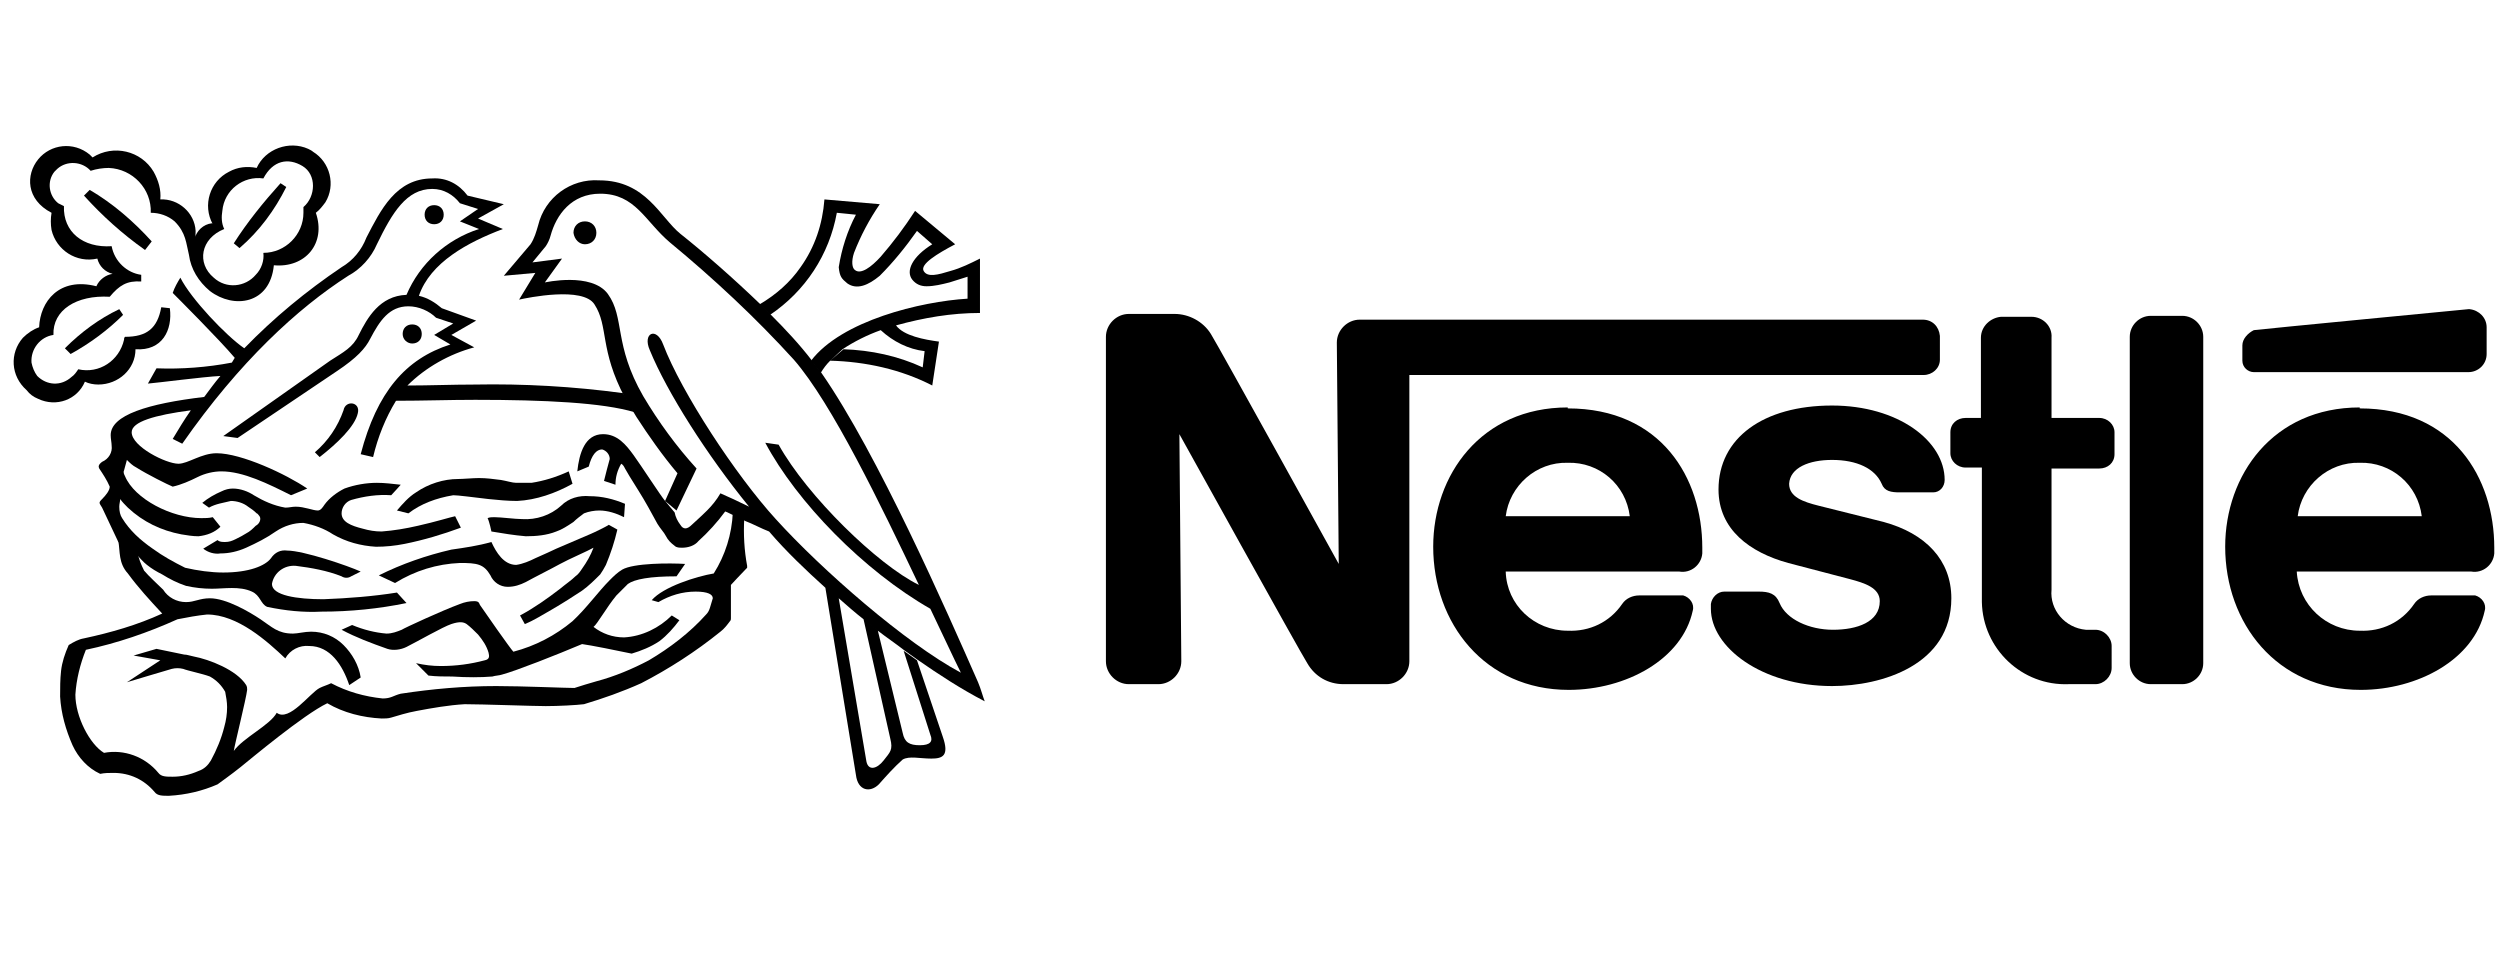 <?xml version="1.0" encoding="utf-8"?>
<!-- Generator: Adobe Illustrator 22.1.0, SVG Export Plug-In . SVG Version: 6.00 Build 0)  -->
<svg version="1.1" id="Calque_1" xmlns="http://www.w3.org/2000/svg" xmlns:xlink="http://www.w3.org/1999/xlink" x="0px" y="0px"
	 viewBox="0 0 262 100" style="enable-background:new 0 0 262 100;" xml:space="preserve">
<title>Plan de travail 1 copie 7</title>
<path d="M225.4,33.1h3.3c1.2,0,2.2,1,2.2,2.2v34.2c0,1.2-1,2.2-2.2,2.2h-3.3c-1.2,0-2.2-1-2.2-2.2V35.3
	C223.2,34.1,224.2,33.1,225.4,33.1L225.4,33.1L225.4,33.1z"/>
<path d="M235,36.2v1.6c0,0.7,0.6,1.2,1.2,1.2h22.5c1,0,1.9-0.8,1.9-1.9v-2.8c0-1-0.8-1.8-1.8-1.9h-0.1c0,0-21.8,2.1-22.5,2.2
	C235.6,34.9,235,35.5,235,36.2z"/>
<path d="M216.8,71.7c-4.9,0.2-9-3.7-9.1-8.6c0-0.1,0-0.3,0-0.4V49H206c-0.9,0-1.6-0.7-1.6-1.5l0,0v-2.2c0-0.9,0.7-1.5,1.6-1.5l0,0
	h1.6v-8.4c0-1.2,1-2.1,2.1-2.2h3.2c1.2,0,2.2,1,2.1,2.2v8.4h5c0.9,0,1.6,0.7,1.6,1.5l0,0v2.3c0,0.9-0.7,1.5-1.6,1.5l0,0h-5v12.7
	c-0.2,2.1,1.4,4,3.6,4.2c0.2,0,0.4,0,0.6,0h0.4c0.9,0,1.7,0.8,1.7,1.7V70c0,0.9-0.8,1.7-1.7,1.7H216.8z"/>
<path d="M164.3,48.5c3.3-0.1,6.1,2.3,6.5,5.6h-13C158.2,50.9,161,48.4,164.3,48.5v-5.8c-9.1,0-14.1,7.1-14.1,14.6
	c0,8,5.4,15,14.2,15c6,0,11.9-3.2,13-8.3c0.2-0.7-0.3-1.4-1-1.6c-0.1,0-0.2,0-0.3,0h-4.3c-0.7,0-1.4,0.3-1.8,0.9
	c-1.3,1.9-3.4,2.9-5.7,2.8c-3.5,0-6.4-2.7-6.5-6.2H176c1.2,0.2,2.3-0.7,2.4-1.9c0-0.2,0-0.4,0-0.6c0-7.3-4.3-14.6-14.1-14.6
	L164.3,48.5z"/>
<path d="M247.3,48.5c3.3-0.1,6.1,2.3,6.5,5.6h-13C241.2,50.9,244,48.4,247.3,48.5v-5.8c-9.1,0-14.1,7.1-14.1,14.6
	c0,8,5.4,15,14.2,15c6,0,11.9-3.2,13-8.3c0.2-0.7-0.3-1.4-1-1.6c-0.1,0-0.2,0-0.3,0h-4.3c-0.7,0-1.4,0.3-1.8,0.9
	c-1.3,1.9-3.4,2.9-5.7,2.8c-3.5,0-6.4-2.7-6.6-6.2H259c1.2,0.2,2.3-0.7,2.4-1.9c0-0.2,0-0.4,0-0.6c0-7.3-4.3-14.6-14.1-14.6
	L247.3,48.5z"/>
<path d="M201.5,33.5h-59c-1.3,0-2.4,1.1-2.4,2.4l0,0l0.2,23.2c0,0-12.7-23-13.4-24.1c-0.8-1.3-2.3-2.1-3.8-2.1h-4.8
	c-1.3,0-2.4,1.1-2.4,2.4l0,0v34c0,1.3,1.1,2.4,2.4,2.4l0,0h3.1c1.3,0,2.4-1.1,2.4-2.4l0,0l-0.2-23.8c0,0,12.8,23.1,13.4,24
	c0.8,1.4,2.2,2.2,3.8,2.2h4.5c1.3,0,2.4-1.1,2.4-2.4l0,0v-30h53.9c0.9,0,1.7-0.7,1.7-1.6l0,0v-2.5C203.2,34.2,202.5,33.5,201.5,33.5
	L201.5,33.5z"/>
<path d="M192,48.2c2.6,0,4.5,0.9,5.2,2.5c0.3,0.8,1,0.9,1.9,0.9h3.5c0.7,0,1.2-0.6,1.2-1.3c0-4.1-4.9-7.8-11.8-7.8
	c-7.2,0-11.9,3.4-11.9,8.8c0,4.2,3.3,6.6,7.3,7.7c1.9,0.5,5,1.3,6.5,1.7s3.1,0.9,3.1,2.3c0,2.2-2.4,3-4.9,3s-4.9-1.1-5.6-2.8
	c-0.4-1-1.1-1.2-2.2-1.2h-3.6c-0.7,0-1.3,0.6-1.4,1.3v0.5c0,4,5.3,8.1,12.7,8.1c5.2,0,12.5-2.2,12.5-9.2c0-4-2.7-6.8-7.1-8l-6.8-1.7
	c-1.6-0.4-3.1-0.9-3.1-2.3C187.6,49,189.6,48.2,192,48.2z"/>
<path d="M61.3,25.6c0.7,0,1.2-0.5,1.2-1.2s-0.5-1.2-1.2-1.2s-1.2,0.5-1.2,1.2l0,0C60.2,25.1,60.7,25.6,61.3,25.6L61.3,25.6z"/>
<path d="M45.5,23.5c0.6,0,1-0.4,1-1s-0.4-1-1-1s-1,0.4-1,1S44.9,23.5,45.5,23.5z"/>
<path d="M33.5,47.9L33,47.4c1.4-1.2,2.4-2.7,3-4.4c0.2-1.1,1.8-0.9,1.5,0.3C37.2,44.7,35.3,46.5,33.5,47.9z"/>
<path d="M23.5,24c-2.5,1-2.9,3.6-1.1,5.1c1.3,1.2,3.3,1,4.4-0.3c0.6-0.6,0.9-1.5,0.8-2.3c2.3,0,4.2-1.9,4.2-4.2c0-0.2,0-0.4,0-0.6
	c1.3-1.1,1.4-3.4-0.1-4.3s-3.1-0.6-4.1,1.3c-2.1-0.3-4.1,1.2-4.3,3.4C23.2,22.7,23.2,23.4,23.5,24l-1.2-0.5C21.2,21.5,22,19,24,18
	c0.9-0.5,1.9-0.6,2.9-0.4c0.9-2,3.4-2.9,5.4-2c0.2,0.1,0.4,0.2,0.5,0.3c1.8,1.1,2.4,3.5,1.3,5.3c-0.3,0.4-0.6,0.8-1,1.1
	c1.1,3.2-1.1,5.8-4.4,5.5c-0.4,4.1-4.2,4.6-6.7,2.7c-1.2-1-2-2.3-2.2-3.8c-0.3-1.2-0.3-2.3-1.5-3.5c-0.7-0.6-1.6-0.9-2.5-0.9
	c0.1-2.5-1.9-4.6-4.4-4.7c-0.6,0-1.3,0.1-1.9,0.3c-0.9-1-2.5-1.1-3.5-0.2c-0.1,0.1-0.2,0.2-0.3,0.3c-0.8,1-0.6,2.5,0.4,3.3
	c0.2,0.1,0.4,0.2,0.6,0.3c-0.1,2.7,2,4.4,5,4.2c0.3,1.6,1.6,2.8,3.1,3v0.7c-1.5-0.1-2.3,0.4-3.3,1.6c-3.5-0.2-6,1.4-5.9,4
	c-1.4,0.2-2.4,1.5-2.3,2.9c0.1,0.5,0.3,1,0.6,1.4c1,1,2.5,1.1,3.6,0.1C7.8,39.3,8,39,8.2,38.7c2.2,0.5,4.3-0.9,4.8-3.1
	c0-0.1,0-0.2,0.1-0.3c2.3,0,3.4-0.9,3.8-3.1l0.9,0.1c0.3,2.3-0.8,4.5-3.6,4.3c0,2.1-1.8,3.7-3.9,3.7c-0.5,0-1-0.1-1.4-0.3
	c-0.8,1.9-3,2.7-4.9,1.8c-0.5-0.2-0.9-0.5-1.2-0.9C1.1,39.4,1,37,2.4,35.4c0.5-0.5,1.1-0.9,1.7-1.1c0.1-2.7,2.1-5.3,6-4.3
	c0.3-0.7,1-1.2,1.7-1.3c-0.8-0.2-1.4-0.8-1.6-1.6c-2.2,0.5-4.3-0.9-4.8-3c-0.1-0.6-0.1-1.2,0-1.8c-2.7-1.4-2.7-4-1.4-5.6
	s3.7-1.9,5.4-0.5c0.1,0.1,0.2,0.2,0.3,0.3c2.2-1.4,5.1-0.7,6.4,1.5c0.5,0.9,0.8,1.9,0.7,2.9c1.9-0.1,3.6,1.4,3.7,3.3
	c0,0.3,0,0.6-0.1,0.8c0.2-0.8,0.9-1.5,1.8-1.6L23.5,24z"/>
<path d="M29.4,19.2l0.6,0.4c-1.2,2.4-2.8,4.6-4.9,6.4l-0.6-0.5C25.9,23.3,27.6,21.2,29.4,19.2z"/>
<path d="M12.5,32.4l0.4,0.6c-1.6,1.6-3.5,3-5.5,4.1l-0.6-0.6C8.5,34.8,10.4,33.4,12.5,32.4z"/>
<path d="M15.9,25.3l-0.7,0.9c-2.4-1.7-4.5-3.6-6.4-5.7l0.6-0.6C11.8,21.3,14,23.2,15.9,25.3z"/>
<path d="M12.4,56.7c0.2,1.1,0,2.3,1,3.4c1.1,1.5,2.3,2.8,3.6,4.2c-2.6,1.2-5.4,2-8.2,2.6c-0.6,0.1-1.1,0.4-1.6,0.7
	c-0.4,0.9-0.7,1.8-0.8,2.7c-0.1,0.9-0.1,1.8-0.1,2.7c0.1,1.8,0.6,3.5,1.3,5.1c0.6,1.3,1.6,2.4,2.9,3C11,81,11.4,81,11.9,81
	c1.7,0,3.2,0.7,4.3,2c0.3,0.4,0.8,0.4,1.5,0.4c1.8-0.1,3.5-0.5,5.1-1.2c0.4-0.3,1.4-1,2.4-1.8s6.6-5.5,9.1-6.7
	c1.7,1,3.7,1.5,5.7,1.6c0.3,0,0.7,0,1-0.1c0.7-0.2,1.6-0.5,2.7-0.7c1.6-0.3,3.3-0.6,5-0.7c1.8,0,7.2,0.2,8.5,0.2s3.2-0.1,4-0.2
	c2-0.6,4-1.3,6-2.2c2.9-1.5,5.7-3.3,8.3-5.4c0.4-0.3,0.7-0.7,1-1.1c0.1-0.1,0.1-0.2,0.1-0.3c0-0.1,0-3.5,0-3.5s1.2-1.3,1.7-1.8
	c0,0,0-0.1,0-0.2c-0.3-1.6-0.4-3.3-0.3-5l-1.2-0.6c-0.1,2.3-0.8,4.5-2,6.4c-1.8,0.3-5.3,1.4-6.5,2.8l0.7,0.2
	c1.2-0.7,2.5-1.1,3.9-1.1c1.3,0,1.8,0.3,1.8,0.7c-0.1,0.3-0.2,0.7-0.3,1c-0.1,0.3-0.2,0.5-0.4,0.7c-1.7,1.9-3.8,3.5-6,4.8
	c-1.7,0.9-3.6,1.7-5.5,2.2c-0.7,0.2-1.7,0.5-2.3,0.7c-0.9,0-5.5-0.2-8.2-0.2c-3.4,0-6.7,0.3-10,0.8c-0.8,0.2-1,0.5-1.9,0.5
	c-1.9-0.2-3.7-0.7-5.4-1.6c-0.4,0.2-0.8,0.3-1.2,0.5c-1,0.5-3.2,3.6-4.5,2.6c-0.7,1.3-3.5,2.6-4.5,4c0.1-0.7,1.3-5.5,1.4-6.4
	c0-0.2,0-0.3-0.1-0.5c-1-1.6-3.9-2.7-5.5-3c-0.5-0.1-0.7-0.2-1-0.2L16.4,68L14,68.7l2.8,0.5l-3.5,2.3c0.6-0.2,4.4-1.3,4.7-1.4
	c0.4-0.1,0.8-0.1,1.2,0c0.5,0.2,2,0.5,2.8,0.8c0.7,0.4,1.2,0.9,1.6,1.6c0.1,0.5,0.2,1.1,0.2,1.6c0,0.7-0.1,1.4-0.3,2.1
	c-0.3,1.2-0.8,2.4-1.4,3.5c-0.3,0.5-0.7,0.9-1.3,1.1c-0.9,0.4-1.8,0.6-2.7,0.6c-0.7,0-1.2,0-1.5-0.4c-1.4-1.7-3.6-2.5-5.7-2.1
	c-1.5-0.9-3-3.8-3-6.1C8,71.2,8.4,69.6,9,68.1c3.3-0.7,6.5-1.8,9.6-3.2c1-0.2,2.1-0.4,3.1-0.5c3.2,0,6.3,2.8,8.2,4.6
	c0.5-0.9,1.5-1.4,2.5-1.3c2.2,0,3.5,2,4.2,4.1l1.2-0.8c-0.2-1.3-0.9-2.5-1.8-3.4c-0.9-0.9-2.1-1.4-3.4-1.4c-0.7,0-1.4,0.2-1.9,0.2
	c-1.6,0-2.2-0.7-3.4-1.5s-3.6-2.2-5.3-2.2c-1.1,0-1.6,0.4-2.5,0.4c-1,0-1.9-0.5-2.4-1.3c-0.3-0.3-1.6-1.5-2-2
	c-0.3-0.6-0.6-1.3-0.7-2L12.4,56.7z"/>
<path d="M14.2,58c0.4,0.4,0.8,0.9,1.2,1.2c0.5,0.4,1,0.7,1.6,1c0.8,0.5,1.6,0.9,2.5,1.2c0.9,0.2,1.8,0.3,2.7,0.3
	c1.3,0,2.9-0.3,4.2,0.3c0.9,0.4,0.9,1.3,1.6,1.6c1.9,0.4,3.8,0.6,5.7,0.5c3,0,6-0.3,8.9-0.9l-1-1.1c-2.5,0.4-5.1,0.6-7.7,0.7
	c-2.8,0-5.4-0.4-5.4-1.6c0.2-1.2,1.3-2,2.5-1.9c1.6,0.2,3.3,0.5,4.8,1.1c0.3,0.2,0.7,0.2,1,0l1-0.5c-1.3-0.6-6-2.2-7.7-2.2
	c-0.7-0.1-1.3,0.2-1.7,0.8c-0.6,0.8-2.3,1.5-5,1.5c-1.3,0-2.7-0.2-4-0.5c-1.2-0.6-2.3-1.2-3.4-2c-1.3-0.9-2.4-1.9-3.2-3.2
	c-0.2-0.3-0.3-0.7-0.3-1.2c0-0.3,0.1-0.6,0.1-0.8c0.2,0.3,0.5,0.6,0.8,0.9c1.6,1.5,3.5,2.4,5.6,2.8c0.6,0.1,1.2,0.2,1.8,0.2
	c0.9-0.1,1.7-0.4,2.3-1l-0.8-1c-0.4,0.1-0.8,0.1-1.2,0.1c-3.1,0-7-2-8-4.4c-0.1-0.2-0.2-0.4-0.1-0.6c0.1-0.4,0.2-0.7,0.3-1.1
	c0.3,0.3,0.6,0.6,1,0.8c1.1,0.7,3.3,1.8,3.8,2c0.9-0.2,1.8-0.6,2.6-1c0.8-0.4,1.7-0.6,2.5-0.6c2.3,0,4.9,1.3,7.3,2.5l1.7-0.7
	c-2.2-1.5-6.9-3.7-9.5-3.7c-1.6,0-3,1.1-4,1.1c-1.3,0-4.9-1.8-4.9-3.3c0-1.1,2.4-1.8,6.2-2.3c-0.7,1-1.3,2-1.9,3l1,0.5
	c6-8.6,12.1-14.2,17.4-17.6c1.3-0.7,2.4-1.9,3-3.3c1.6-3.3,3.1-5.8,5.8-5.8c1.2,0,2.2,0.6,2.9,1.5l1.9,0.6l-1.9,1.3l2,0.8
	c-3.4,1.1-6.2,3.6-7.6,6.9c-2.8,0.1-4.1,2.4-5,4.2c-0.6,1.3-1.6,1.8-3,2.7l-11.2,7.9l1.5,0.2l10.4-7c2.1-1.4,3-2.4,3.5-3.4
	c1-1.9,2-3.4,4-3.4c1.1,0,2.2,0.5,2.9,1.2l1.8,0.6l-2,1.2l1.7,1c-4.7,1.5-7.7,5-9.4,11.5l1.3,0.3c0.5-2.1,1.3-4.1,2.4-5.9
	c2.8,0,5.6-0.1,8.3-0.1c7.3,0,13.4,0.3,16.7,1.3l-1.2-2c-5.2-0.7-10.4-1-15.6-0.9c-2.3,0-4.7,0.1-7,0.1c1.9-1.9,4.4-3.3,7-4
	l-2.4-1.3l2.6-1.5l-3.6-1.3c-0.7-0.6-1.5-1.1-2.4-1.3c1.2-3.5,5.1-5.6,8.8-7l-2.6-1.1l2.7-1.5L49,20.5c-0.9-1.2-2.2-1.9-3.7-1.8
	c-3.8,0-5.4,3.3-6.9,6.2c-0.5,1.3-1.4,2.4-2.6,3.1c-3.7,2.5-7.1,5.3-10.2,8.5c-1.9-1.3-5.6-5.2-6.7-7.4c-0.3,0.5-0.6,1-0.8,1.6
	c0.4,0.4,4.9,4.9,6.5,6.8L24.3,38c-2.6,0.5-5.3,0.7-7.9,0.6l-0.9,1.6c1.2-0.1,5.7-0.7,7.6-0.8c-0.6,0.7-1.1,1.4-1.7,2.2
	c-5.9,0.7-9.8,1.9-9.8,4c0,0.4,0.1,0.8,0.1,1.1c0.1,0.7-0.3,1.4-1,1.7c-0.4,0.3-0.4,0.5-0.3,0.7c0.4,0.6,0.8,1.2,1.1,1.9
	c0,0.4-0.4,0.9-0.8,1.3s-0.3,0.4,0,0.9l1.7,3.6L14.2,58z"/>
<path d="M87,37.8c-0.4,0.4-0.7,0.8-1,1.3l-1-1.3c3.2-4.2,11.5-6.2,16.4-6.5V29c-0.6,0.2-1.3,0.4-1.9,0.6c-0.8,0.2-1.6,0.4-2.4,0.4
	c-0.6,0-1.1-0.2-1.5-0.7c-0.7-0.9,0-2.4,2.1-3.7l-1.6-1.4c-1.2,1.7-2.5,3.3-3.9,4.7c-1.2,1-2.4,1.5-3.4,0.8C88.2,29.2,88,29,87.9,28
	c0.3-1.9,0.9-3.8,1.8-5.5l-2-0.2c-0.8,4.4-3.3,8.2-7,10.7l-1.1-1.1c1.7-1,3.2-2.3,4.3-3.9c1.5-2.1,2.3-4.5,2.5-7.1l5.8,0.5
	c-1.1,1.6-2,3.3-2.7,5.1c-0.3,0.9-0.2,1.6,0.1,1.8c0.6,0.5,1.7-0.3,2.7-1.4c1.3-1.5,2.5-3.1,3.6-4.8l4.2,3.5c-1.9,1-3.7,2.1-3.3,2.8
	s1.5,0.4,2.8,0c1.1-0.3,2.1-0.8,3.1-1.3v5.7c-3,0-5.9,0.5-8.8,1.3c0.8,1.1,3,1.5,4.5,1.7l-0.7,4.6C94.4,38.7,90.7,37.9,87,37.8
	l1.4-1.2c2.9,0.1,5.7,0.7,8.3,1.9l0.2-1.7c-1.7-0.2-3.3-1-4.6-2.2c-1.4,0.5-2.8,1.2-4,2L87,37.8z"/>
<path d="M69.7,52.5l1.3-2.9c-1.6-1.9-3-3.9-4.3-5.9l-1.2-2c-2.7-5.1-1.7-7.5-3.2-9.8c-1.2-1.9-7-0.7-7.9-0.5l1.7-2.8l-3.3,0.3
	l2.8-3.3c0.4-0.6,0.6-1.3,0.8-2c0.7-2.9,3.4-4.9,6.4-4.7c4.9,0,6.4,3.9,8.5,5.6c2.4,1.9,5.6,4.7,8.4,7.4l1.1,1.1
	c1.5,1.5,3,3.1,4.3,4.8l1,1.3C92,47.6,99.2,64,102.5,71.5c0.3,0.7,0.5,1.5,0.7,2c-2.5-1.3-4.8-2.8-7.1-4.4l-1.4-1
	c-0.9-0.7-1.8-1.3-2.7-2l-1.5-1.2c-0.9-0.7-1.8-1.5-2.6-2.2l2.9,17.1c0.2,1,1.1,0.8,1.8-0.1s1-1.1,0.7-2.3l-2.8-12.5l1.5,1.2
	l2.6,10.7c0.2,1,0.7,1.3,1.8,1.3s1.4-0.4,1.1-1.1l-2.8-8.8l1.4,1l2.7,8c0.7,2,0,2.3-1.2,2.3s-2.3-0.3-3,0.1
	c-0.9,0.8-1.7,1.7-2.5,2.6c-0.9,0.9-2.2,0.7-2.4-1l-3.2-19.6c-2.1-1.9-4.1-3.8-5.9-5.9c-0.8-0.3-1.7-0.8-2.5-1.1L76.9,54
	c-0.3-0.1-0.6-0.3-0.9-0.4c-0.8,1.1-1.8,2.2-2.8,3.1c-0.4,0.5-1.1,0.7-1.7,0.7c-0.3,0-0.6,0-0.8-0.2c-0.4-0.3-0.7-0.6-0.9-1
	c-0.2-0.4-0.6-0.8-0.9-1.3c-0.6-1.1-1.3-2.4-2-3.5s-1.3-2.1-1.4-2.3s-0.2-0.4-0.4-0.5c-0.4,0.7-0.6,1.4-0.6,2.2l-1.2-0.4
	c0.2-0.8,0.4-1.6,0.6-2.3c0-0.5-0.4-0.9-0.8-1c-0.6,0-1.1,0.6-1.4,1.8l-1.2,0.5c0.2-1.9,0.8-3.9,2.7-3.9c1.5,0,2.4,1.1,3.2,2.2
	S69.2,51.9,69.7,52.5l1,1.2c0.1,0.5,0.3,0.9,0.6,1.3c0.3,0.5,0.7,0.5,1.2,0c0.2-0.2,0.9-0.8,1.6-1.5c0.5-0.5,1-1.1,1.4-1.8
	c0.7,0.3,2,0.9,3,1.4c-4.4-5.4-8.6-12-10.4-16.4c-0.8-1.8,0.7-2.5,1.4-0.6c1.9,5,7.6,13.7,11.8,18.3c4.8,5.3,13.6,13,19.4,16.1
	c-0.8-1.6-1.9-4-3.2-6.7c-7-4-14-11.2-17.3-17.4l1.4,0.2c3,5.4,10.4,12.6,14.7,14.7c-4-8.4-9.1-19-13.1-23.6c-4-4.4-8.4-8.5-13-12.3
	c-2.6-2.2-3.6-5.1-7.3-5.1c-3,0-4.6,2.2-5.2,4.4c-0.1,0.4-0.3,0.8-0.5,1.1l-1.4,1.7l3.1-0.4l-1.8,2.5c0,0,4.9-1.1,6.6,1.2
	c1.8,2.5,0.6,5.3,3.7,10.7c1.6,2.7,3.5,5.3,5.6,7.6l-2.1,4.4L69.7,52.5z"/>
<path d="M21.9,53.2l-0.7-0.5c0.6-0.5,1.3-0.9,2-1.2c0.4-0.2,0.8-0.3,1.2-0.3c0.8,0,1.6,0.3,2.2,0.7c1,0.6,2.1,1.1,3.3,1.3
	c0.4,0,0.7-0.1,1.1-0.1c0.9,0,1.8,0.4,2.3,0.4c0.3,0,0.5-0.3,0.7-0.6c0.5-0.7,1.3-1.3,2.1-1.7c1.1-0.4,2.3-0.6,3.4-0.6
	c0.8,0,1.6,0.1,2.5,0.2c0,0-0.8,0.9-1,1.1c-1.4-0.1-2.8,0.1-4.2,0.5c-0.6,0.2-1,0.8-1,1.4c0,0.9,1,1.3,2.2,1.6
	c0.7,0.2,1.3,0.3,2,0.3c1.3-0.1,2.5-0.3,3.8-0.6c1.8-0.4,3.4-0.9,3.9-1l0.6,1.2c-1.9,0.7-3.9,1.3-5.9,1.7c-1,0.2-2,0.3-3,0.3
	c-1.6-0.1-3.1-0.5-4.5-1.3c-0.9-0.6-2-1-3.1-1.2c-1,0-2,0.3-2.9,0.9c-1,0.7-2,1.2-3.1,1.7C24.9,57.8,24,58,23.1,58
	c-0.6,0.1-1.3-0.1-1.8-0.5l1.5-0.9c0.2,0.2,0.5,0.2,0.8,0.2c0.4,0,0.7-0.1,1.1-0.3s0.8-0.4,1.1-0.6c0.4-0.2,0.7-0.5,1-0.8
	c0.4-0.2,0.6-0.7,0.4-1c-0.1-0.1-0.2-0.3-0.3-0.3c-0.3-0.3-0.6-0.5-0.9-0.7c-0.5-0.4-1.2-0.6-1.8-0.6C23.4,52.7,22.6,52.8,21.9,53.2
	z"/>
<path d="M42.8,53.8c-0.4-0.1-0.8-0.2-1.2-0.3c0.6-0.7,1.2-1.4,2-1.9c1.3-0.9,2.9-1.4,4.4-1.4c0.5,0,1.6-0.1,2.2-0.1
	c0.8,0,1.5,0.1,2.3,0.2c0.6,0.1,1.2,0.3,1.6,0.3c0.5,0,1.1,0,1.6,0c1.3-0.2,2.6-0.6,3.9-1.2l0.4,1.3c-1.8,1-3.8,1.7-5.8,1.8
	c-1,0-2-0.1-3-0.2c-1.7-0.2-3.2-0.4-3.7-0.4C45.7,52.2,44.1,52.8,42.8,53.8z"/>
<path d="M41.4,61.1l-1.7-0.8c2.4-1.2,5-2.1,7.6-2.7c1.4-0.2,2.8-0.4,4.2-0.8c0.5,1.1,1.3,2.4,2.6,2.4c0.7-0.1,1.4-0.4,2-0.7
	c0.9-0.4,1.8-0.8,2.2-1l3.5-1.5c0.5-0.2,1.9-0.9,2-1l0.9,0.5c-0.3,1.3-0.7,2.5-1.2,3.7c-0.2,0.4-0.4,0.7-0.6,1
	c-0.6,0.6-1.2,1.2-1.9,1.7c-0.9,0.6-2,1.3-3.2,2C56.9,64.4,56,65,55,65.4l-0.5-0.9c1.5-0.8,2.9-1.8,4.2-2.8c0.6-0.5,1.2-0.9,1.6-1.3
	c0.3-0.2,0.5-0.5,0.7-0.8c0.5-0.7,0.9-1.4,1.2-2.2c-0.5,0.3-2.6,1.2-3.5,1.7S56,60.5,55.1,61c-0.6,0.3-1.2,0.5-1.9,0.5
	c-0.8,0-1.5-0.5-1.8-1.2C50.7,59.1,50,59,48.2,59C45.8,59.1,43.5,59.8,41.4,61.1z"/>
<path d="M51.5,55.7c0,0-0.2-1-0.4-1.4c0.2-0.1,0.5-0.1,0.7-0.1c0.7,0,2.2,0.2,2.9,0.2c1.5,0.1,3-0.4,4.1-1.4c0.8-0.8,1.9-1.1,3-1
	c1.3,0,2.5,0.3,3.7,0.8l-0.1,1.4c-0.8-0.4-1.7-0.7-2.6-0.7c-0.5,0-1.1,0.1-1.6,0.3c-0.4,0.3-0.8,0.6-1.1,0.9c-0.6,0.4-1.2,0.8-1.8,1
	c-1,0.4-2.1,0.5-3.2,0.5C53.9,56.1,52.7,55.9,51.5,55.7z"/>
<path d="M35.8,66l1.1-0.5c1.2,0.5,2.4,0.8,3.6,0.9c0.6,0,1.1-0.2,1.6-0.4c0.3-0.2,4.2-2,6.1-2.7c0.5-0.2,1-0.3,1.5-0.3
	s0.5,0.2,0.6,0.4c0.4,0.6,3.2,4.6,3.5,4.9c2.3-0.6,4.4-1.7,6.2-3.2c1.5-1.4,2.7-3.1,3.9-4.3c0.4-0.4,0.8-0.8,1.3-1.1
	c1.2-0.7,5-0.7,6.6-0.6l-0.9,1.3c-2.8,0-4.4,0.3-5.1,0.8c-0.4,0.4-0.8,0.8-1.2,1.2c-1,1.2-2,3-2.4,3.3c0.9,0.7,2,1.1,3.2,1.1
	c1.9-0.1,3.7-1,5-2.3l0.8,0.5c-0.6,0.8-1.3,1.6-2.1,2.2c-0.9,0.6-1.9,1-2.9,1.3c-1.4-0.3-4.4-0.9-5.2-1c-2.6,1.1-6.9,2.8-8.4,3.2
	c-0.3,0.1-0.7,0.1-1,0.2c-1.2,0.1-2.7,0.1-4.2,0c-0.8,0-1.7,0-2.5-0.1l-1.3-1.3c0.9,0.2,1.7,0.3,2.6,0.3c1.6,0,3.1-0.2,4.6-0.6
	c0.5-0.1,0.5-0.4,0.4-0.8c-0.2-0.7-0.6-1.3-1.1-1.9c-0.4-0.4-0.8-0.8-1.2-1.1c-0.3-0.2-0.7-0.3-1.6,0s-3.5,1.8-4.7,2.4
	c-0.6,0.3-1.4,0.4-2,0.2C38.9,67.4,37.3,66.8,35.8,66z"/>
<path d="M43.2,36c0.6,0,1-0.4,1-1s-0.4-1-1-1s-1,0.4-1,1S42.7,36,43.2,36z"/>
</svg>
